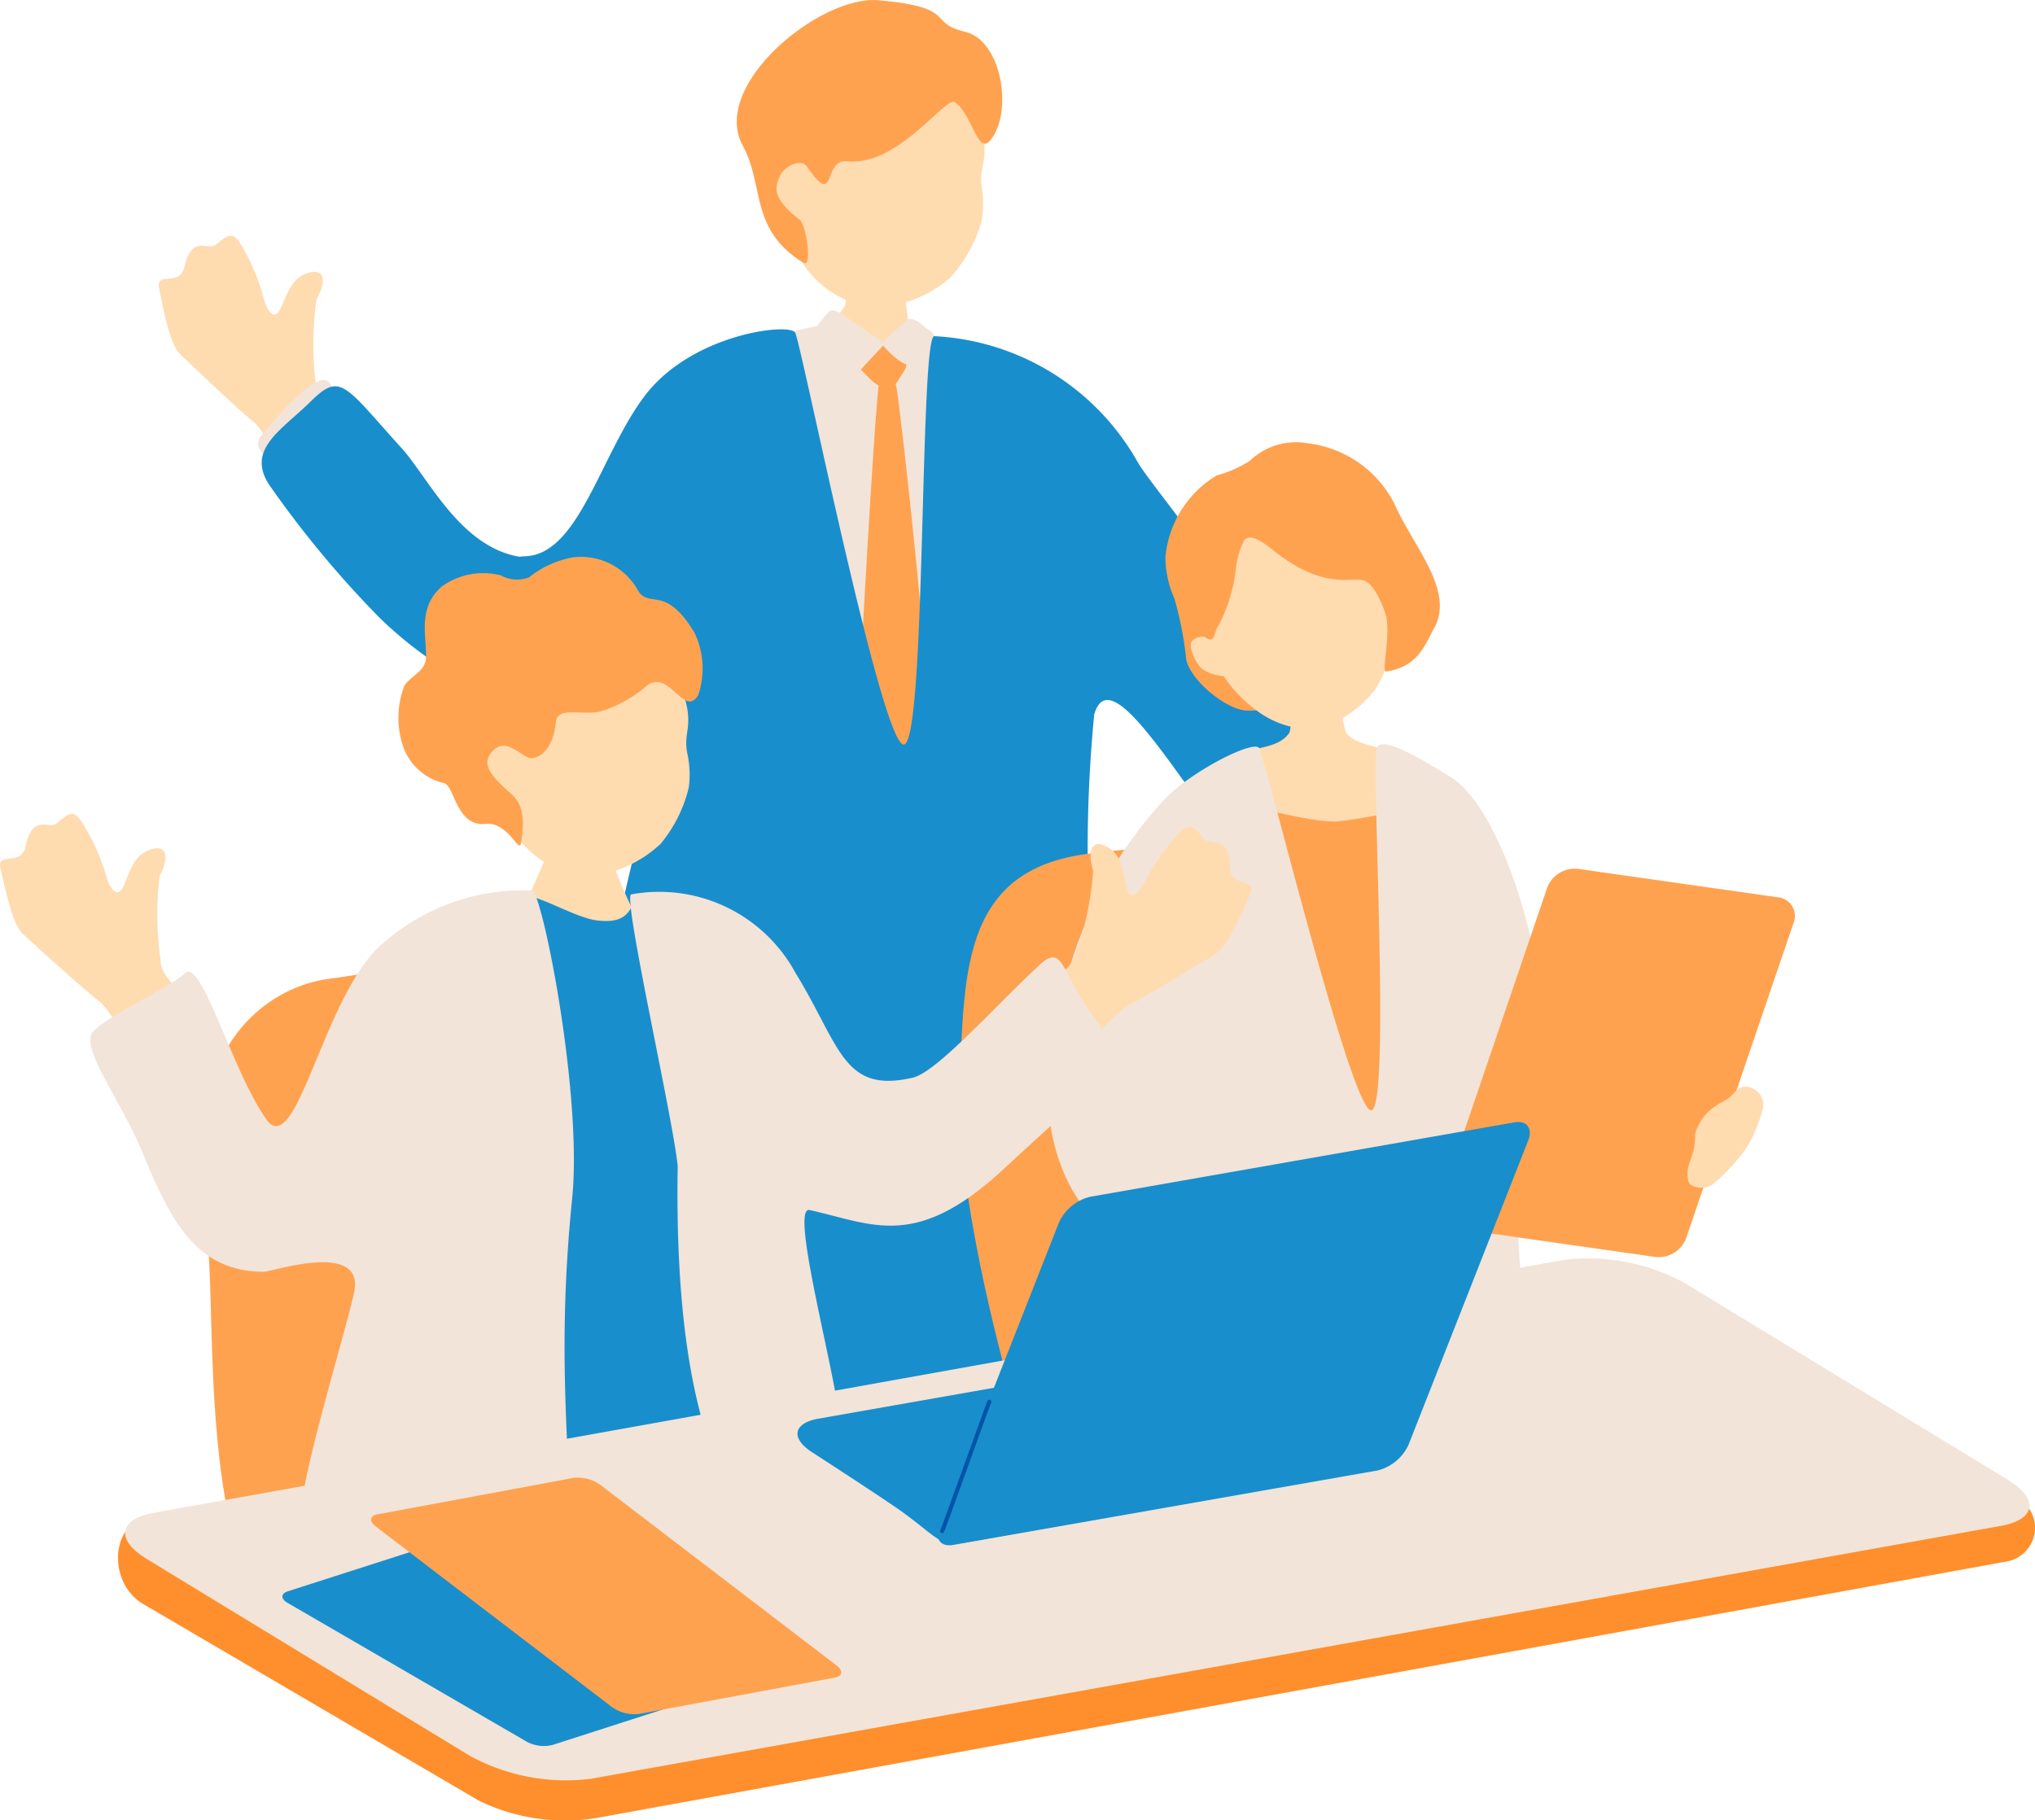 <svg xmlns="http://www.w3.org/2000/svg" xmlns:xlink="http://www.w3.org/1999/xlink" width="87.772" height="78.507" viewBox="0 0 87.772 78.507"><defs><clipPath id="a"><rect width="87.772" height="78.507" fill="none"/></clipPath></defs><g transform="translate(0 0)"><g transform="translate(0 0)" clip-path="url(#a)"><path d="M31.958,45.989c4.187.805,9.956,1.71,12.461,1.111,2.672-.639,2.46,1.563,2.718,3.554.19,1.466.36,3.811.487,8.191a62.284,62.284,0,0,1,.01,8.568c-.278,2.282-5.239,2.5-7.656,2.421-7.163-.227-13.311.535-13.365-2.2s.151-5.619.119-8.6a36.074,36.074,0,0,1,1.644-9.883c.425-1.124,1.681-3.531,3.582-3.165" transform="translate(-1.169 -2.018)" fill="#198ecc"/><path d="M40.543,11.187c-.147,0-2.089.084-2.273.062a14.4,14.4,0,0,1-.264,2.41c-.515.822-2.055,2.734-2.536,3.558-.41.7,1.894,1.838,2.888,1.83,3.746-.032,5.185.215,4.718-1.283A19.48,19.48,0,0,0,40.9,14.822c-.351-.444-.366-3.427-.36-3.635" transform="translate(-1.556 -0.491)" fill="#ffdbb0"/><path d="M14.337,23.26c-1.395-1.689-2.461-4.084-3.072-4.581S9.1,16.715,8.114,15.771c-.4-.384-.6-1.216-.94-2.879-.15-.734.888-.042,1.09-.9.34-1.443,1-.687,1.357-.968.609-.487.769-.638,1.257.287a9.012,9.012,0,0,1,.814,2.034c.12.464.456,1.113.786.3s.559-1.236,1.148-1.412.848.211.342,1.146a13.532,13.532,0,0,0-.041,3.58c-.033.724.771,1.269,1.76,2.436s.045,5.554-1.35,3.864" transform="translate(-0.315 -0.467)" fill="#ffdbb0"/><path d="M14.716,17.263c.559.7,1.611,2.05.6,2.91s-2.17,1.916-2.591,1.164-1.461-1.159-.934-1.8,2.418-2.917,2.925-2.279" transform="translate(-0.512 -0.753)" fill="#f2e4d8"/><path d="M17.822,20.071c1.324,1.461,2.938,5.178,6.281,4.72,3.129-.428,8.79,6.857,3.867,7.241-3.63.283-7.959-1.6-11.05-4.591a44.194,44.194,0,0,1-4.692-5.624c-1.2-1.63.413-2.471,1.7-3.743s1.456-.693,3.893,2" transform="translate(-0.519 -0.765)" fill="#198ecc"/><path d="M35.905,11.041a4.117,4.117,0,0,0,3.465,2.318,5.289,5.289,0,0,0,3.1-1.254,6.149,6.149,0,0,0,1.368-2.416,4.285,4.285,0,0,0,.02-1.481c-.181-1.171.552-1.186-.307-3.528-.261-.711-.533-2.261-3.584-2.306-2.683-.039-8.308,3.643-4.062,8.667" transform="translate(-1.51 -0.104)" fill="#ffdbb0"/><path d="M42.653,4.416c.734.509.977,2.275,1.507,1.652,1.02-1.2.515-4.342-1.083-4.7C41.433.991,42.805.31,39.344.01,36.822-.209,32.07,3.685,33.5,6.292c.945,1.725.27,3.582,2.6,5.038.435.272.114-1.661-.141-1.842-1.236-.961-1.064-1.413-.874-1.868s.927-.809,1.184-.432c1.278,1.87.661-.344,1.723-.231,2.23.239,4.3-2.89,4.664-2.54" transform="translate(-1.46 0)" fill="#ffa250"/><path d="M43.046,16.163c-.1-.429-2.181-1.577-2.51-1.2a1.5,1.5,0,0,1-1.572.42c-.626-.315-1.091-.58-1.314-.706-.421-.237-2.594.378-3.041.555A9.65,9.65,0,0,0,32.8,17.8c-.332,3.536.376,5.1-.458,8.594a10.185,10.185,0,0,1-.2,1.726c-.159.882-1.387,8.277-1.553,9.843-.228,2.158.881,9.864,1.816,9.9s7.466,1.092,8.486,1.074,4.12.279,4.159-.165c.03-.346.607-15.584.175-19.184-.594-4.859-1.5-8.841-2.185-13.423" transform="translate(-1.343 -0.642)" fill="#f2e4d8"/><path d="M39.315,15.665c.382-.11.392-.224.833-.013s.847.6.538,1.051c-.3.433-.354.772-.835.7-.4-.058-.783-.555-1.022-.777s-.047-.778.486-.961" transform="translate(-1.701 -0.682)" fill="#ffa250"/><path d="M36.606,14.924c.22-.185.659-.823.8-.9s.416.054.727.285.691.468.936.651c.272.2.773.406.6.587-.281.3-.768.824-.956,1.029-.116.126-.788-.307-1.235-.625s-1.163-.546-.875-1.022" transform="translate(-1.605 -0.615)" fill="#f2e4d8"/><path d="M41.495,14.617c-.134-.137-.487-.325-.63-.179s-.686.588-.858.773-.265.215-.149.352c.312.372.94.9,1.087.766.25-.223.576-.479.756-.681s.323-.333.339-.518c.013-.155-.316-.3-.546-.513" transform="translate(-1.749 -0.632)" fill="#f2e4d8"/><path d="M39.637,17.052c-.229,1.382-.867,13.489-.928,14.423s1.512,3.966,1.892,4.371.89-2.209,1.1-3.5c.244-1.5-1.172-14.03-1.326-14.852s-.632-.957-.739-.447" transform="translate(-1.701 -0.736)" fill="#ffa250"/><path d="M47.364,46.763c-.493-2.118.658-6.032.59-6.882a60.375,60.375,0,0,1,.228-8.414c1.1-3.79,7.521,11.165,9.966,7.729,3.551-4.991-7.276-17.06-8.12-18.662a10.684,10.684,0,0,0-8.749-5.382c-.632.131-.343,17.585-1.312,17.613S35.54,15.421,35.281,14.995s-4.464.048-6.5,2.749c-1.895,2.52-2.827,6.824-5.134,6.9-2.968.1.248,6.717,3.3,7.377,2.111.457,1.908,2.816,1.731,3.832-.35,2.016-1.91,7.541-2.438,12.23-.322,2.868,7.681,2.719,11.132,3.251,2.427.374,2.229-3.724,2.845-4.037.385-.2.614,3.293,1.714,3.4,3.914.372,6.868,2.258,5.427-3.934" transform="translate(-0.987 -0.652)" fill="#198ecc"/><path d="M46.164,52.954a16.764,16.764,0,0,1-2.132-.319c-.339-.064-.673-.128-.977-.178-1.105-.183-1.127-1.226-1.143-1.915,0-.128,0-.247-.014-.35a.166.166,0,1,1,.332-.029c.011.109.012.235.015.371.018.825.094,1.467.864,1.594.306.051.642.115.984.179a10.832,10.832,0,0,0,2.442.307.167.167,0,0,1,.184.147.165.165,0,0,1-.147.184,2.647,2.647,0,0,1-.407.01" transform="translate(-1.841 -2.197)" fill="#0054a7"/><path d="M59.541,40.472C56.549,38.7,56.1,37.6,48.866,38.5c-5.507.681-5.368,5.144-5.572,10.039s2.346,14.136,3.163,16.176,2.226,5.886,5.285,7.314,5.057.441,9.136.644a24.587,24.587,0,0,0,11.364-2.611c2.855-1.427,5.588-3.549.285-9.057s-9.083-6.048-8.825-9.959S61.988,42.1,59.541,40.472" transform="translate(-1.902 -1.677)" fill="#ffa250"/><path d="M60.22,30.673c-.131,0-1.848.122-2.012.107a12.839,12.839,0,0,1-.178,2.142c-.438.741-1.626.62-2.18,1a2.526,2.526,0,0,0-1.177,1.924c.01.953.085,4.464.123,4.785.257,2.145,4.21,2.146,5.09,2.117,3.318-.115,5.634-1.116,5.719-4.261a7.8,7.8,0,0,0-2.739-4.538c-.416-.342-1.893-.37-2.4-.976a6.03,6.03,0,0,1-.25-2.3" transform="translate(-2.402 -1.347)" fill="#ffdbb0"/><path d="M55.518,36.281c1,.057,3.4.826,4.577.74a19.647,19.647,0,0,0,2.827-.538c1.172-.229,1.55,1.113,1.578,2.829s-.372,6.92-.257,8.865,4.359,14.181,1.841,14.21-12.263,1.756-12.291-.731.267-24.888,1.725-25.374" transform="translate(-2.363 -1.594)" fill="#ffa250"/><path d="M68.321,61.536a56.089,56.089,0,0,1-.774-6.932c-.489-3.435,6.736-1.138,6.539-3.555-.255-3.145-5.258-4.167-5.645-7.183-.446-3.473-2.038-7.72-3.73-8.831-1.262-.782-3-1.842-3.255-1.313s.623,15.583-.237,15.645-4.587-15.255-4.833-15.625-3.007,1.04-4.118,2.252a17.592,17.592,0,0,0-2.759,3.948,22.844,22.844,0,0,0-2.043,6.369c-.627,3.266.258,6.177,1.737,7.656,2.21,2.21.684,5.35.39,9.538-.18,2.562,6.931,2.13,10.02,2.473,2.173.242,1.541-9.861,2.078-10.163.335-.188.969,9.371,1.951,9.423,3.494.184,6.192,1.75,4.678-3.7" transform="translate(-2.076 -1.475)" fill="#f2e4d8"/><path d="M59.484,67.406c-.178,0-.387-.011-.637-.033-.211-.019-.545-.033-.959-.053-.926-.042-2.326-.106-3.616-.276l-.6-.076c-1.8-.224-3.668-.456-4.037-1.537a.148.148,0,1,1,.28-.1c.31.905,2.161,1.136,3.794,1.338.2.025.405.05.6.076,1.277.168,2.67.231,3.591.273.42.019.757.034.971.054,1.2.107,1.313-.054,1.547-.377l.089-.12a11.487,11.487,0,0,0,.626-3.358.148.148,0,1,1,.3.031,11.781,11.781,0,0,1-.685,3.507l-.085.115c-.246.338-.426.532-1.176.532" transform="translate(-2.18 -2.771)" fill="#0054a7"/><path d="M67.383,67.109a15.01,15.01,0,0,1-1.908-.2c-.3-.045-.6-.089-.875-.121-.99-.121-1.048-1.048-1.088-1.661-.007-.114-.013-.219-.026-.311a.148.148,0,0,1,.294-.038c.012.1.02.209.028.33.047.733.138,1.3.828,1.385.273.033.576.077.881.122a9.734,9.734,0,0,0,2.183.181.148.148,0,0,1,.044.294,2.4,2.4,0,0,1-.361.023" transform="translate(-2.789 -2.84)" fill="#0054a7"/><path d="M75.578,55.126a1.268,1.268,0,0,1-1.323.813l-8.631-1.229a.806.806,0,0,1-.673-1.1l4.633-13.6a1.27,1.27,0,0,1,1.324-.813l8.63,1.229a.807.807,0,0,1,.673,1.1Z" transform="translate(-2.851 -1.721)" fill="#ffa250"/><path d="M77.954,49.476c.125-.1.36-.438.6-.446a.784.784,0,0,1,.831.925,6.457,6.457,0,0,1-.7,1.693,8.257,8.257,0,0,1-1.469,1.591c-.359.264-1,.152-1.056-.157-.093-.511.038-.679.221-1.278a2.331,2.331,0,0,0,.07-.721,2.142,2.142,0,0,1,.69-1.077c.451-.352.558-.314.818-.529" transform="translate(-3.344 -2.154)" fill="#ffdbb0"/><path d="M52.917,26.743a15.82,15.82,0,0,1,.556,2.688c0,.882,1.689,2.341,2.649,2.361,1.162.024,1.632-.4,3.014-1.324s-1.651-3.148-2.534-3.819c-.931-.709-3.8-1.114-3.686.1" transform="translate(-2.325 -1.141)" fill="#ffa250"/><path d="M54.555,28.52c-.63-2.609-.328-5.923,2.907-6.5s4.823,2.614,5.128,5.28c.124-.177.636-.3.712.129a1.5,1.5,0,0,1-.2.932,1.765,1.765,0,0,1-.789.589,3.843,3.843,0,0,1-.652,1.763,4.776,4.776,0,0,1-2.519,1.7,3.966,3.966,0,0,1-2.67-.873,5.6,5.6,0,0,1-1.331-1.412,1.87,1.87,0,0,1-.916-.3c-.309-.239-.62-.992-.464-1.2a.628.628,0,0,1,.788-.109" transform="translate(-2.36 -0.964)" fill="#ffdbb0"/><path d="M56.2,20.769A2.874,2.874,0,0,1,58.73,20a4.826,4.826,0,0,1,3.731,2.622c.785,1.807,2.617,3.725,1.7,5.363-.391.7-.679,1.651-2.06,1.856-.224.033.166-1.293.012-2.317-.036-.243-.461-1.382-.922-1.586-.534-.238-1.708.485-3.986-1.341-.534-.428-.989-.7-1.234-.415a3.615,3.615,0,0,0-.365,1.305,7.035,7.035,0,0,1-.723,2.345c-.293.407-.1.976-.807.358a4.379,4.379,0,0,1-1.5-3.3,4.6,4.6,0,0,1,2.212-3.506,5.118,5.118,0,0,0,1.407-.618" transform="translate(-2.31 -0.877)" fill="#ffa250"/><path d="M9.2,51.149c0-4.635,3.019-6.7,5.343-7.015,3.378-.461,8.7-1.7,11.824.614s3.822,7.827,3.376,11.215-1.3,4.621-.893,7.4c.446,3.031,11.561,4.615,10.109,7.646-.5,1.04.642,3.248-7.831,4.453-6.879.979-10.5,3.471-18.274-2.764-3.6-2.884-3.207-12.545-3.429-16.377S9.2,52.754,9.2,51.149" transform="translate(-0.404 -1.906)" fill="#ffa250"/><path d="M46.661,48.835c1.732-1.36,3.294-3.486,4-3.841s2.544-1.468,3.719-2.183c.478-.291.851-1.065,1.54-2.625.3-.69-.863-.232-.878-1.118-.026-1.491-.838-.891-1.125-1.243-.494-.608-.618-.792-1.3.012a9.064,9.064,0,0,0-1.235,1.823c-.217.429-.686,1-.836.127s-.285-1.335-.826-1.634-.879.026-.581,1.054a13.626,13.626,0,0,1-.729,3.525c-.121.718-1.029,1.081-2.252,2.016s-1.234,5.447.5,4.086" transform="translate(-1.99 -1.638)" fill="#ffdbb0"/><path d="M25.009,36.82c.111,0,1.566.155,1.7.145.049.251.674,1.814.786,2.13a21.362,21.362,0,0,0,1.874,3.747c-1.651,1.427-6.228,1.951-7.274.588a34.3,34.3,0,0,0,2.6-5.306c.1-.44.3-1.138.308-1.3" transform="translate(-0.971 -1.617)" fill="#ffdbb0"/><path d="M29.006,40.621c-1.37-.566-.427,1.11-2.465.855-.952-.12-2.59-1.152-3.138-1.045-2.614.511-5.17,3.188-5.182,5.958a15.141,15.141,0,0,1,.6,7.027c.054.343.271,11.043-.155,12.812s2.853,1.133,3.931,1.117,8.934-1.072,10.108-1.163a1.76,1.76,0,0,0,1.668-1.488c.352-2.105.264-4.352-.481-8.474-1.015-5.56-3.257-14.763-4.884-15.6" transform="translate(-0.8 -1.776)" fill="#198ecc"/><path d="M36.171,53.964c2.764.614,4.591,1.762,8.433-1.83,3.214-3,5.351-4.472,3.915-6.373-1.526-2.022-1.387-3.329-2.418-2.38-1.93,1.776-4.433,4.632-5.49,4.875-3.008.691-3.11-1.357-5.056-4.53a6.687,6.687,0,0,0-7.076-3.379c-.4.041,1.8,9.636,2,11.724-.187,11.318,2.351,13.942,2.961,15.391A4.872,4.872,0,0,0,37.4,69.115c.464-.025.656-2.109,0-6.552-.381-2.578-2.051-8.782-1.229-8.6" transform="translate(-1.249 -1.77)" fill="#f2e4d8"/><path d="M7.481,49.354c-1.446-1.671-2.577-4.062-3.2-4.548s-2.225-1.931-3.245-2.86C.618,41.569.4,40.735.018,39.066-.15,38.329.912,39,1.1,38.134c.31-1.464,1-.717,1.345-1.009.6-.5.76-.661,1.274.26a9.116,9.116,0,0,1,.868,2.032c.132.465.486,1.112.8.286s.535-1.26,1.126-1.451.86.194.371,1.149a13.684,13.684,0,0,0,.042,3.61c-.018.73.806,1.261,1.831,2.416s.174,5.6-1.272,3.928" transform="translate(0 -1.613)" fill="#ffdbb0"/><path d="M23.128,40.171a9.168,9.168,0,0,0-6.39,2.244c-2.525,2.057-3.678,9.08-4.978,7.755-1.5-1.976-2.839-7.009-3.583-6.45-.58.6-3.4,1.854-3.993,2.559-.568.676,1.142,2.809,2.15,5.221,1.142,2.73,2.214,5.119,5.221,5.119.368,0,4.409-1.38,3.89.922-.425,1.884-2.02,7.061-2.252,9.111-.238,2.106-1.123,3.238-.921,4.71.248,1.8,12.417,1.957,12.454-1.773.216-4.6-.638-8.5.132-16.148.451-4.478-1.3-13.228-1.73-13.27" transform="translate(-0.179 -1.763)" fill="#f2e4d8"/><path d="M22.994,36.935a4.011,4.011,0,0,0,3.491,2.077,5.151,5.151,0,0,0,2.951-1.381,6,6,0,0,0,1.207-2.42,4.179,4.179,0,0,0-.057-1.443c-.236-1.13.476-1.182-.481-3.416-.291-.678-.635-2.172-3.605-2.058-2.612.1-7.894,3.972-3.5,8.641" transform="translate(-0.936 -1.242)" fill="#ffdbb0"/><path d="M23.609,26.006a1.438,1.438,0,0,1-1.213-.083,3.035,3.035,0,0,0-2.547.477c-1.057.9-.661,2.177-.683,3.038-.017.64-.611.76-.935,1.243a3.857,3.857,0,0,0-.065,2.586,2.461,2.461,0,0,0,1.773,1.616c.454.09.519,1.892,1.8,1.758,1-.1,1.463,1.379,1.527.79.051-.462.277-1.442-.393-2.051-.84-.762-1.451-1.328-.767-1.945.587-.528,1.242.4,1.622.371.364-.03.92-.4,1.034-1.539.072-.713,1.067-.3,1.9-.471a5.47,5.47,0,0,0,2-1.093c.984-.817,1.628,1.407,2.243.381a3.59,3.59,0,0,0-.15-2.671c-1.241-2.079-1.92-1.077-2.426-1.8A2.806,2.806,0,0,0,25.5,25.145a4.181,4.181,0,0,0-1.887.86" transform="translate(-0.79 -1.103)" fill="#ffa250"/><path d="M87.526,67.325a1.475,1.475,0,0,1-.764,2.546L26.231,80.882a8.485,8.485,0,0,1-5.346-.7L6.437,71.717C4.853,70.826,4.889,68.01,7,67.794L67.507,57.309a8.509,8.509,0,0,1,5.29,1.075Z" transform="translate(-0.234 -2.514)" fill="#ff8f2c"/><path d="M86.86,66.328c1.343.818,1.2,1.71-.31,1.982L25.708,79.223a8.663,8.663,0,0,1-5.194-.994L6.566,69.73c-1.343-.818-1.2-1.71.309-1.982L67.717,56.834a8.661,8.661,0,0,1,5.193,1Z" transform="translate(-0.248 -2.493)" fill="#f2e4d8"/><path d="M24.385,78.307a1.572,1.572,0,0,1-1.1-.139l-10.32-5.99c-.3-.174-.3-.4.009-.5l7.617-2.446a1.567,1.567,0,0,1,1.1.139l10.321,5.99c.3.174.3.4-.009.494Z" transform="translate(-0.56 -3.039)" fill="#198ecc"/><path d="M28.286,76.859a1.679,1.679,0,0,1-1.155-.3L16.945,68.772c-.3-.227-.262-.464.076-.526l8.454-1.571a1.676,1.676,0,0,1,1.154.3l10.187,7.789c.3.227.262.464-.076.527Z" transform="translate(-0.736 -2.928)" fill="#ffa250"/><path d="M40.245,67.655c1.609,1.12,1.848,1.694,2.806,1.527l16.8-2.98a2.483,2.483,0,0,0,2.082-2.155c.107-1.866-.211-4.609-1.277-4.421L36.875,63.813c-1.066.187-1.2.829-.3,1.425,0,0,2.765,1.79,3.666,2.417" transform="translate(-1.581 -2.619)" fill="#198ecc"/><path d="M42.371,68.077c-.207.525.06.878.594.785l18.307-3.212a2,2,0,0,0,1.344-1.124l5.155-13.107c.206-.525-.061-.879-.594-.785L48.869,53.846a2,2,0,0,0-1.344,1.124Z" transform="translate(-1.858 -2.223)" fill="#198ecc"/><path d="M42.5,68.9a.086.086,0,0,0,.078-.05c.067-.142.557-1.5,1.077-2.946.426-1.183.829-2.3.959-2.637a.086.086,0,0,0-.05-.113.087.087,0,0,0-.112.05c-.131.339-.534,1.457-.961,2.641-.5,1.375-1.008,2.8-1.071,2.931a.086.086,0,0,0,.041.115.089.089,0,0,0,.037.009" transform="translate(-1.863 -2.774)" fill="#0054a7"/></g></g></svg>